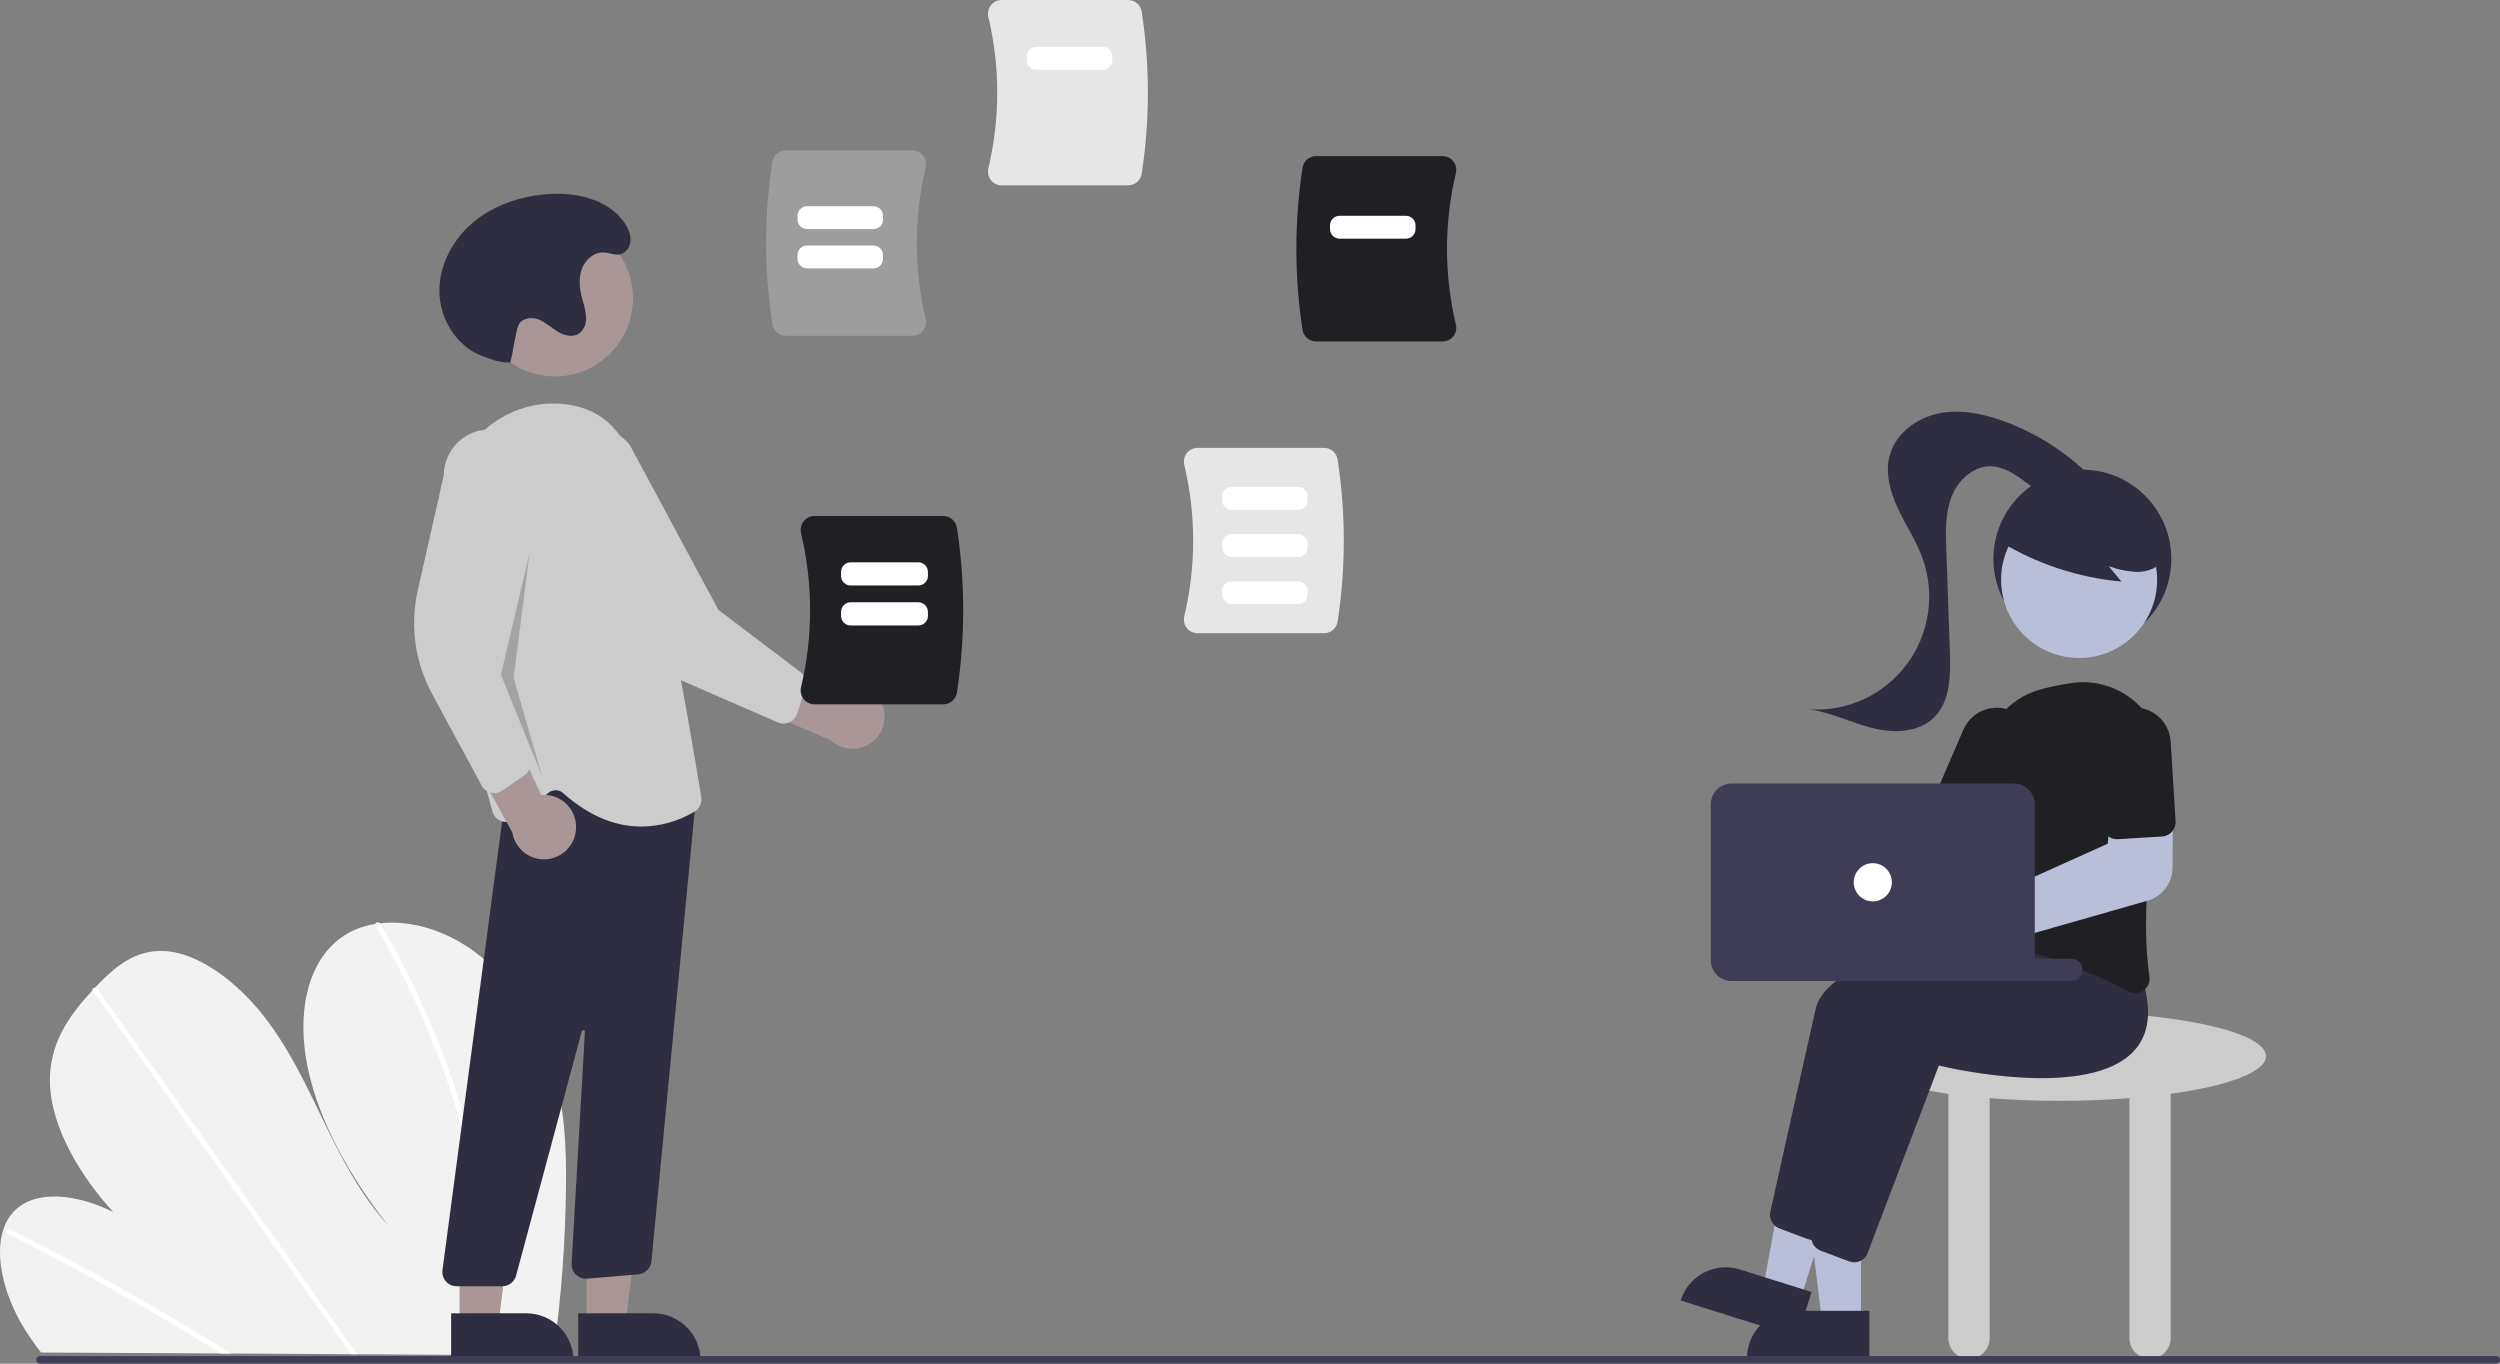 <svg width="440" height="240" viewBox="0 0 440 240" fill="none" xmlns="http://www.w3.org/2000/svg">
<rect x="0" y="0" width="440" height="240" fill="#808080" stroke="none"/>
<g clip-path="url(#clip0_314_10)">
<path d="M99.609 208.691C99.525 218.342 98.82 227.977 97.499 237.536C97.452 237.872 97.402 238.207 97.356 238.543L7.229 238.038C6.965 237.705 6.704 237.367 6.452 237.026C5.61 235.896 4.822 234.734 4.098 233.532C0.618 227.74 -0.975 220.959 0.621 216.281L0.65 216.208C0.995 215.184 1.538 214.238 2.248 213.424C5.887 209.316 13.246 210.001 19.925 213.317C13.935 206.742 9.165 198.446 8.803 191.04C8.448 183.817 12.214 178.657 16.299 174.272C16.433 174.127 16.567 173.986 16.701 173.845C16.767 173.773 16.835 173.704 16.9 173.632C20.088 170.29 23.804 166.996 29.182 167.394C35.081 167.832 41.621 172.787 46.207 178.56C50.793 184.33 53.84 190.884 56.929 197.28C60.022 203.673 63.368 210.229 68.331 215.693C61.609 207.167 56.189 197.467 54.187 188.032C52.185 178.598 53.947 169.537 59.938 165.094C61.757 163.786 63.861 162.935 66.075 162.61C66.334 162.567 66.596 162.532 66.863 162.501C72.409 161.869 79.03 163.792 84.664 168.389C90.868 173.451 95.17 180.956 97.31 188.08C99.45 195.203 99.678 202.062 99.609 208.691Z" fill="#F2F2F2"/>
<path d="M40.643 238.225L38.92 238.216C38.373 237.873 37.823 237.534 37.27 237.199C36.928 236.982 36.582 236.774 36.236 236.561C30.52 233.06 24.768 229.702 18.98 226.487C13.197 223.269 7.385 220.199 1.544 217.278C1.389 217.21 1.263 217.09 1.187 216.939C1.111 216.788 1.091 216.615 1.129 216.45C1.135 216.428 1.145 216.408 1.158 216.389C1.239 216.236 1.421 216.172 1.687 216.303C2.403 216.663 3.124 217.024 3.84 217.392C9.697 220.363 15.529 223.483 21.335 226.751C27.138 230.018 32.907 233.429 38.644 236.984C38.764 237.057 38.885 237.135 39.006 237.208C39.553 237.547 40.096 237.886 40.643 238.225Z" fill="white"/>
<path d="M62.864 238.35L61.798 238.344C61.558 238.007 61.322 237.669 61.081 237.332C55.434 229.391 49.788 221.45 44.143 213.509C34.899 200.509 25.658 187.508 16.419 174.508C16.365 174.438 16.324 174.358 16.299 174.272C16.22 173.984 16.431 173.816 16.702 173.845C16.816 173.862 16.925 173.902 17.022 173.964C17.119 174.026 17.202 174.108 17.265 174.205C22.447 181.495 27.629 188.783 32.809 196.069C42.005 209.004 51.2 221.938 60.393 234.871C60.978 235.692 61.562 236.517 62.147 237.338C62.387 237.675 62.628 238.013 62.864 238.35Z" fill="white"/>
<path d="M86.606 232.144C86.551 233.945 86.432 235.717 86.277 237.473C86.247 237.809 86.217 238.145 86.187 238.481L85.069 238.474C85.103 238.139 85.137 237.803 85.167 237.467C85.403 234.93 85.571 232.365 85.594 229.73C85.623 222.425 84.913 215.135 83.475 207.974C81.945 200.263 79.749 192.7 76.912 185.371C73.934 177.641 70.343 170.163 66.174 163.008C66.096 162.891 66.061 162.75 66.075 162.61C66.121 162.291 66.546 162.196 66.863 162.501C66.926 162.561 66.98 162.63 67.023 162.705C67.539 163.594 68.045 164.486 68.542 165.381C72.558 172.575 75.994 180.08 78.82 187.822C81.511 195.175 83.558 202.75 84.938 210.459C86.231 217.612 86.789 224.878 86.606 232.144Z" fill="white"/>
<path d="M398.817 185.894C398.817 181.56 382.548 178.046 362.479 178.046C342.411 178.046 326.142 181.56 326.142 185.894C326.142 188.672 332.83 191.111 342.913 192.506V235.506C342.913 236.472 343.296 237.399 343.977 238.082C344.659 238.766 345.583 239.149 346.547 239.149C347.51 239.149 348.435 238.766 349.116 238.082C349.797 237.399 350.18 236.472 350.18 235.506V193.28C354.022 193.579 358.162 193.742 362.479 193.742C366.797 193.742 370.936 193.579 374.778 193.28V235.506C374.778 236.472 375.161 237.399 375.842 238.082C376.524 238.766 377.448 239.149 378.412 239.149C379.375 239.149 380.3 238.766 380.981 238.082C381.663 237.399 382.045 236.472 382.045 235.506V192.506C392.128 191.111 398.817 188.672 398.817 185.894Z" fill="#CCCCCC"/>
<path d="M366.497 114.06C375.142 114.06 382.15 107.033 382.15 98.364C382.15 89.695 375.142 82.668 366.497 82.668C357.852 82.668 350.844 89.695 350.844 98.364C350.844 107.033 357.852 114.06 366.497 114.06Z" fill="#2F2E41"/>
<path d="M327.543 232.66H320.689L317.429 206.151H327.544L327.543 232.66Z" fill="#BABFD8"/>
<path d="M315.794 230.696H329.012V239.041H307.472C307.472 237.945 307.687 236.86 308.105 235.848C308.523 234.835 309.136 233.915 309.909 233.14C310.682 232.365 311.599 231.751 312.609 231.331C313.619 230.912 314.701 230.696 315.794 230.696Z" fill="#2F2E41"/>
<path d="M316.845 228.824L310.305 226.766L315.108 200.495L324.76 203.532L316.845 228.824Z" fill="#BABFD8"/>
<path d="M306.221 223.423L318.832 227.392L316.34 235.354L295.788 228.887C296.116 227.841 296.645 226.87 297.346 226.03C298.048 225.189 298.907 224.496 299.876 223.988C300.845 223.481 301.904 223.17 302.992 223.073C304.081 222.976 305.178 223.095 306.221 223.423Z" fill="#2F2E41"/>
<path d="M319.074 218.248C318.774 218.248 318.476 218.193 318.195 218.087L313.153 216.191C312.587 215.977 312.117 215.565 311.828 215.032C311.539 214.498 311.451 213.879 311.58 213.286C312.85 207.562 317.176 188.076 319.545 177.624C322.355 165.227 363.341 162.923 365.085 162.831L365.228 162.823L369.839 168.633C371.505 174.003 370.977 178.192 368.269 181.083C360.369 189.518 336.78 184.284 333.967 183.621L321.43 216.623C321.247 217.101 320.924 217.512 320.503 217.802C320.083 218.092 319.585 218.248 319.074 218.248Z" fill="#2F2E41"/>
<path d="M326.342 222.172C326.042 222.172 325.744 222.117 325.463 222.011L320.421 220.115C319.855 219.901 319.384 219.489 319.096 218.956C318.807 218.422 318.719 217.803 318.848 217.21C320.117 211.486 324.443 192 326.812 181.548C329.622 169.151 370.609 166.847 372.352 166.755L372.496 166.748L377.106 172.558C378.772 177.927 378.244 182.116 375.537 185.007C367.636 193.441 344.048 188.208 341.235 187.545L328.697 220.547C328.514 221.025 328.191 221.436 327.771 221.726C327.35 222.016 326.852 222.172 326.342 222.172Z" fill="#2F2E41"/>
<path d="M311.754 141.437C311.939 141.685 312.104 141.948 312.248 142.222L339.82 145.135L343.789 139.679L352.785 144.609L344.989 157.85L311.174 149.205C310.321 150.039 309.235 150.593 308.06 150.793C306.886 150.993 305.678 150.829 304.598 150.324C303.519 149.819 302.618 148.997 302.015 147.966C301.413 146.935 301.138 145.744 301.227 144.553C301.316 143.362 301.765 142.226 302.513 141.296C303.261 140.366 304.274 139.687 305.417 139.349C306.56 139.011 307.778 139.029 308.91 139.402C310.042 139.775 311.034 140.485 311.754 141.437Z" fill="#BABFD8"/>
<path d="M375.827 174.781C375.428 174.78 375.035 174.684 374.681 174.5C369.168 171.689 358.432 166.821 348.476 165.802C348.136 165.769 347.806 165.664 347.508 165.495C347.21 165.326 346.95 165.097 346.746 164.821C346.538 164.543 346.389 164.224 346.308 163.886C346.228 163.547 346.218 163.196 346.28 162.853C347.178 157.866 349.239 145.169 348.973 134.992C348.895 131.862 349.881 128.8 351.769 126.307C353.657 123.814 356.334 122.04 359.361 121.275C361.184 120.793 363.035 120.427 364.903 120.18C367.051 119.907 369.232 120.143 371.273 120.867C373.313 121.592 375.156 122.786 376.654 124.353C378.151 125.92 379.262 127.818 379.897 129.893C380.532 131.968 380.673 134.163 380.31 136.303C378.534 146.85 376.745 161.58 378.3 171.862C378.372 172.323 378.315 172.795 378.135 173.225C377.956 173.655 377.661 174.027 377.284 174.3C376.861 174.611 376.351 174.78 375.827 174.781Z" fill="#201F24"/>
<path d="M349.484 147.957C349.14 147.956 348.8 147.885 348.485 147.748L341.302 144.63C340.691 144.363 340.209 143.865 339.964 143.243C339.719 142.621 339.729 141.927 339.993 141.313L345.545 128.452C345.88 127.674 346.365 126.971 346.971 126.381C347.577 125.792 348.294 125.328 349.079 125.016C349.864 124.704 350.703 124.55 351.547 124.563C352.392 124.577 353.225 124.756 354 125.093C354.775 125.429 355.477 125.916 356.064 126.524C356.652 127.132 357.114 127.851 357.425 128.638C357.736 129.426 357.888 130.267 357.875 131.114C357.861 131.96 357.681 132.796 357.345 133.573L351.793 146.434C351.598 146.886 351.275 147.271 350.865 147.541C350.455 147.811 349.975 147.956 349.484 147.957Z" fill="#201F24"/>
<path d="M365.925 115.805C373.508 115.805 379.655 109.64 379.655 102.036C379.655 94.432 373.508 88.268 365.925 88.268C358.342 88.268 352.194 94.432 352.194 102.036C352.194 109.64 358.342 115.805 365.925 115.805Z" fill="#BABFD8"/>
<path d="M351.947 95.272C358.451 99.253 365.783 101.675 373.373 102.351L371.115 99.637C372.759 100.247 374.489 100.592 376.241 100.658C377.991 100.631 379.825 99.955 380.818 98.51C381.261 97.792 381.524 96.977 381.585 96.134C381.646 95.292 381.502 94.448 381.167 93.673C380.479 92.127 379.408 90.784 378.056 89.771C375.659 87.87 372.83 86.592 369.821 86.053C366.813 85.514 363.718 85.73 360.812 86.681C358.819 87.278 357.035 88.426 355.662 89.993C354.361 91.604 351.855 93.038 352.521 95L351.947 95.272Z" fill="#2F2E41"/>
<path d="M368.234 84.16C363.903 79.757 358.662 76.359 352.881 74.205C349.169 72.826 345.13 71.975 341.25 72.757C337.37 73.54 333.701 76.232 332.618 80.049C331.733 83.171 332.647 86.532 334.021 89.47C335.394 92.409 337.228 95.133 338.339 98.181C339.472 101.292 339.813 104.636 339.331 107.912C338.848 111.188 337.557 114.291 335.575 116.939C333.593 119.588 330.983 121.698 327.982 123.079C324.98 124.459 321.682 125.066 318.387 124.844C322.2 125.357 325.714 127.153 329.44 128.109C333.166 129.066 337.564 129.001 340.334 126.324C343.263 123.491 343.322 118.886 343.18 114.808C342.97 108.745 342.759 102.683 342.549 96.62C342.441 93.528 342.35 90.337 343.462 87.451C344.574 84.566 347.216 82.039 350.301 82.065C352.639 82.085 354.709 83.505 356.584 84.906C358.459 86.307 360.444 87.801 362.773 88.01C365.102 88.218 367.761 86.49 367.587 84.151" fill="#2F2E41"/>
<path d="M342.841 171.244C341.931 171.243 341.032 171.04 340.21 170.649C339.388 170.258 338.663 169.689 338.087 168.983C337.511 168.277 337.098 167.451 336.878 166.566C336.658 165.681 336.637 164.758 336.816 163.863C336.994 162.969 337.369 162.125 337.912 161.393C338.455 160.661 339.153 160.059 339.956 159.63C340.759 159.202 341.647 158.957 342.556 158.914C343.465 158.87 344.372 159.03 345.212 159.38C345.465 159.487 345.71 159.612 345.945 159.753L370.957 148.493L371.66 141.69L382.441 141.401L382.37 152.726C382.357 154.038 381.922 155.31 381.13 156.355C380.338 157.399 379.232 158.16 377.975 158.524L348.725 166.872C348.668 167.066 348.601 167.257 348.524 167.444C348.055 168.568 347.265 169.528 346.254 170.204C345.243 170.88 344.056 171.242 342.841 171.244Z" fill="#BABFD8"/>
<path d="M381.528 146.953C381.221 147.108 380.886 147.199 380.543 147.22L372.731 147.701C372.066 147.741 371.411 147.515 370.912 147.072C370.412 146.629 370.108 146.006 370.066 145.338L369.209 131.35C369.155 130.505 369.269 129.657 369.543 128.855C369.817 128.053 370.245 127.313 370.805 126.678C371.364 126.042 372.043 125.524 372.802 125.152C373.561 124.78 374.386 124.561 375.23 124.509C376.073 124.457 376.919 124.572 377.718 124.848C378.517 125.124 379.254 125.556 379.887 126.118C380.52 126.679 381.036 127.361 381.405 128.123C381.775 128.885 381.991 129.713 382.042 130.559L382.9 144.547C382.929 145.038 382.815 145.527 382.572 145.955C382.328 146.382 381.965 146.729 381.528 146.953Z" fill="#201F24"/>
<path d="M364.55 172.659H320.386C319.867 172.659 319.37 172.452 319.003 172.084C318.636 171.716 318.43 171.217 318.43 170.697C318.43 170.176 318.636 169.677 319.003 169.309C319.37 168.941 319.867 168.735 320.386 168.735H364.55C365.069 168.735 365.567 168.941 365.934 169.309C366.301 169.677 366.507 170.176 366.507 170.697C366.507 171.217 366.301 171.716 365.934 172.084C365.567 172.452 365.069 172.659 364.55 172.659Z" fill="#3F3D56"/>
<path d="M301.099 169.015V141.547C301.101 140.581 301.484 139.654 302.165 138.971C302.846 138.288 303.77 137.904 304.733 137.903H354.488C355.451 137.904 356.375 138.288 357.056 138.971C357.737 139.654 358.12 140.581 358.121 141.547V169.015C358.12 169.981 357.737 170.907 357.056 171.59C356.375 172.273 355.451 172.658 354.488 172.659H304.733C303.77 172.658 302.846 172.273 302.165 171.59C301.484 170.907 301.101 169.981 301.099 169.015Z" fill="#3F3D56"/>
<path d="M329.61 158.644C331.463 158.644 332.965 157.138 332.965 155.281C332.965 153.423 331.463 151.917 329.61 151.917C327.758 151.917 326.256 153.423 326.256 155.281C326.256 157.138 327.758 158.644 329.61 158.644Z" fill="white"/>
<path d="M154.731 122.956C154.278 122.269 153.68 121.689 152.98 121.258C152.279 120.827 151.493 120.556 150.676 120.462C149.86 120.369 149.033 120.457 148.253 120.719C147.474 120.98 146.762 121.411 146.166 121.979L128.414 112.791L129.518 123.141L146.206 130.28C147.224 131.219 148.55 131.752 149.934 131.777C151.317 131.802 152.662 131.317 153.712 130.415C154.763 129.512 155.447 128.254 155.635 126.88C155.823 125.505 155.501 124.109 154.731 122.956Z" fill="#A99797"/>
<path d="M138.955 127.122C138.633 127.27 138.285 127.349 137.931 127.352C137.578 127.356 137.228 127.285 136.904 127.144L120.042 119.81C114.276 117.303 109.615 112.781 106.926 107.086L98.061 88.323C97.407 87.48 96.925 86.516 96.642 85.486C96.36 84.456 96.282 83.381 96.415 82.321C96.547 81.261 96.887 80.238 97.414 79.31C97.941 78.382 98.645 77.567 99.486 76.912C100.327 76.257 101.289 75.775 102.316 75.493C103.344 75.211 104.416 75.135 105.473 75.269C106.53 75.403 107.55 75.744 108.475 76.274C109.4 76.804 110.211 77.511 110.863 78.355L126.445 107.345L140.833 118.243C141.245 118.557 141.551 118.989 141.71 119.483C141.868 119.976 141.872 120.507 141.72 121.002L140.308 125.576C140.156 126.067 139.859 126.499 139.456 126.816C139.302 126.937 139.133 127.04 138.955 127.122Z" fill="#CCCCCC"/>
<path d="M97.671 66.256C105.254 66.256 111.401 60.092 111.401 52.488C111.401 44.884 105.254 38.719 97.671 38.719C90.088 38.719 83.94 44.884 83.94 52.488C83.94 60.092 90.088 66.256 97.671 66.256Z" fill="#A99797"/>
<path d="M103.232 233.104H110.086L113.347 206.596H103.231L103.232 233.104Z" fill="#A99797"/>
<path d="M123.304 239.485L101.764 239.486L101.764 231.141L114.981 231.14C117.189 231.14 119.305 232.019 120.866 233.584C122.427 235.149 123.304 237.272 123.304 239.485Z" fill="#2F2E41"/>
<path d="M80.871 233.104H87.724L90.985 206.596H80.869L80.871 233.104Z" fill="#A99797"/>
<path d="M100.943 239.485L79.402 239.486L79.402 231.141L92.62 231.14C94.827 231.14 96.944 232.019 98.505 233.584C100.066 235.149 100.942 237.272 100.943 239.485Z" fill="#2F2E41"/>
<path d="M78.478 225.517C78.242 225.246 78.066 224.929 77.962 224.584C77.858 224.24 77.829 223.878 77.877 223.522L89.876 133.277L119.689 138.354L122.871 136.439L114.643 222.065C114.575 222.643 114.309 223.179 113.892 223.584C113.475 223.989 112.931 224.237 112.353 224.287L103.326 225.041C102.967 225.071 102.606 225.024 102.267 224.902C101.928 224.78 101.619 224.586 101.361 224.334C101.103 224.082 100.902 223.777 100.772 223.441C100.641 223.104 100.585 222.743 100.605 222.383L102.943 181.605C102.947 181.535 102.925 181.467 102.882 181.413C102.838 181.359 102.777 181.323 102.708 181.311C102.64 181.3 102.57 181.315 102.512 181.352C102.454 181.39 102.412 181.448 102.394 181.515L90.831 224.512C90.686 225.047 90.37 225.519 89.931 225.857C89.492 226.194 88.955 226.377 88.402 226.378H80.37C80.012 226.378 79.658 226.301 79.331 226.153C79.005 226.004 78.714 225.787 78.478 225.517Z" fill="#2F2E41"/>
<path d="M99.124 139.594C98.782 139.283 98.342 139.102 97.881 139.083C97.42 139.064 96.966 139.207 96.6 139.488L90.639 144.137C90.315 144.391 89.933 144.561 89.528 144.632C89.123 144.703 88.707 144.674 88.315 144.546C87.924 144.419 87.57 144.197 87.285 143.9C86.999 143.603 86.79 143.24 86.677 142.844C83.753 132.577 77.13 106.732 78.761 88.543C79.686 78.232 88.565 70.396 98.554 71.053C105.383 71.51 109.876 75.46 111.907 82.794C116.895 100.801 122.377 133.832 123.425 140.271C123.508 140.77 123.438 141.283 123.225 141.742C123.012 142.201 122.665 142.585 122.231 142.843C119.411 144.541 116.189 145.45 112.9 145.476C108.92 145.476 104.148 144.087 99.124 139.594Z" fill="#CCCCCC"/>
<path d="M101.373 145.999C101.44 145.178 101.326 144.352 101.04 143.579C100.754 142.807 100.303 142.106 99.718 141.528C99.132 140.949 98.428 140.506 97.653 140.23C96.879 139.954 96.054 139.852 95.236 139.93L86.922 121.715L81.42 130.542L90.158 146.486C90.381 147.856 91.096 149.096 92.17 149.972C93.243 150.847 94.599 151.298 95.982 151.238C97.364 151.178 98.676 150.611 99.67 149.646C100.664 148.68 101.27 147.383 101.373 145.999Z" fill="#A99797"/>
<path d="M86.395 139.515C86.052 139.432 85.729 139.278 85.449 139.063C85.168 138.847 84.936 138.574 84.768 138.263L76.014 122.057C73.02 116.516 72.135 110.074 73.524 103.928L78.096 83.679C78.1 82.611 78.314 81.554 78.725 80.569C79.137 79.584 79.738 78.691 80.495 77.939C81.251 77.187 82.147 76.592 83.133 76.188C84.119 75.784 85.174 75.579 86.239 75.584C87.304 75.589 88.358 75.805 89.34 76.218C90.321 76.632 91.212 77.236 91.961 77.995C92.71 78.754 93.302 79.654 93.704 80.643C94.106 81.632 94.31 82.69 94.304 83.758L88.724 116.211L93.338 133.691C93.469 134.192 93.444 134.722 93.265 135.208C93.086 135.695 92.762 136.114 92.338 136.41L88.412 139.136C87.991 139.428 87.491 139.584 86.979 139.584C86.782 139.584 86.586 139.561 86.395 139.515Z" fill="#CCCCCC"/>
<path opacity="0.2" d="M93.19 97.445L88.159 118.747L95.426 136.685L90.395 119.307L93.19 97.445Z" fill="black"/>
<path d="M89.835 63.81C88.614 63.832 87.4 63.612 86.264 63.162C85.765 62.969 85.246 62.81 84.747 62.617C80.341 60.91 77.438 56.204 77.334 51.469C77.23 46.733 79.676 42.137 83.307 39.108C86.939 36.079 91.642 34.524 96.352 34.164C101.426 33.777 107.139 35.067 109.974 39.304C110.728 40.431 111.256 41.8 110.809 43.161C110.675 43.572 110.436 43.941 110.115 44.23C108.849 45.359 107.587 44.51 106.296 44.435C104.522 44.332 102.929 45.772 102.356 47.459C101.784 49.145 102.036 51.002 102.498 52.723C102.85 53.758 103.072 54.833 103.159 55.924C103.196 56.47 103.094 57.018 102.861 57.514C102.628 58.01 102.273 58.438 101.829 58.757C100.721 59.429 99.265 59.04 98.156 58.37C97.047 57.699 96.088 56.766 94.89 56.272C93.692 55.779 92.083 55.888 91.385 56.983C91.164 57.381 91.014 57.815 90.942 58.266C90.317 61.122 90.461 60.954 89.835 63.81Z" fill="#2F2E41"/>
<path d="M208.883 110.534C208.656 110.245 208.497 109.908 208.418 109.548C208.34 109.188 208.345 108.815 208.432 108.457C210.517 99.7 210.517 90.573 208.432 81.816C208.345 81.458 208.34 81.085 208.418 80.725C208.497 80.365 208.656 80.028 208.883 79.739C209.106 79.454 209.391 79.224 209.716 79.066C210.041 78.908 210.398 78.826 210.759 78.827H233.049C233.619 78.829 234.17 79.032 234.603 79.402C235.037 79.772 235.326 80.285 235.418 80.849C236.872 90.318 236.872 99.955 235.418 109.424C235.326 109.988 235.037 110.501 234.603 110.871C234.17 111.241 233.619 111.445 233.049 111.446H210.759C210.398 111.447 210.041 111.365 209.716 111.207C209.391 111.05 209.106 110.819 208.883 110.534Z" fill="#E6E6E6"/>
<path d="M174.401 31.707C174.174 31.418 174.015 31.081 173.936 30.721C173.858 30.361 173.863 29.988 173.95 29.63C176.035 20.872 176.035 11.746 173.95 2.988C173.863 2.631 173.858 2.258 173.936 1.898C174.015 1.538 174.174 1.201 174.401 0.912C174.624 0.627 174.909 0.396 175.234 0.238C175.559 0.08 175.916 -0.001 176.277 1.19793e-05H198.567C199.137 0.001 199.688 0.205 200.121 0.575C200.555 0.945 200.844 1.458 200.936 2.021C202.39 11.491 202.39 21.128 200.936 30.597C200.844 31.161 200.555 31.673 200.121 32.043C199.688 32.413 199.137 32.617 198.567 32.618H176.277C175.916 32.62 175.559 32.538 175.234 32.38C174.909 32.222 174.624 31.992 174.401 31.707Z" fill="#E6E6E6"/>
<path d="M229.25 58.075C227.796 48.606 227.796 38.969 229.25 29.499C229.342 28.936 229.63 28.423 230.064 28.053C230.498 27.683 231.049 27.479 231.618 27.478H253.908C254.27 27.477 254.626 27.558 254.951 27.716C255.276 27.874 255.561 28.105 255.784 28.39C256.012 28.679 256.171 29.016 256.249 29.376C256.327 29.736 256.323 30.109 256.235 30.466C254.15 39.224 254.15 48.35 256.235 57.108C256.323 57.466 256.327 57.839 256.249 58.199C256.171 58.559 256.012 58.896 255.784 59.185C255.561 59.47 255.276 59.7 254.951 59.858C254.626 60.016 254.27 60.098 253.908 60.096H231.618C231.049 60.095 230.498 59.892 230.064 59.521C229.63 59.151 229.342 58.639 229.25 58.075Z" fill="#201F24"/>
<path d="M135.933 57.078C134.479 47.608 134.479 37.971 135.933 28.502C136.026 27.938 136.314 27.426 136.748 27.056C137.182 26.685 137.732 26.482 138.302 26.48H160.592C160.953 26.479 161.31 26.561 161.635 26.719C161.96 26.877 162.245 27.107 162.468 27.392C162.696 27.681 162.855 28.018 162.933 28.378C163.011 28.738 163.007 29.111 162.919 29.469C160.834 38.226 160.834 47.353 162.919 56.111C163.006 56.468 163.011 56.841 162.933 57.201C162.855 57.561 162.696 57.898 162.468 58.187C162.245 58.472 161.96 58.703 161.635 58.861C161.31 59.019 160.953 59.1 160.592 59.099H138.302C137.732 59.098 137.182 58.894 136.748 58.524C136.314 58.154 136.026 57.641 135.933 57.078Z" fill="#9D9D9D"/>
<path d="M141.446 123.042C141.215 122.748 141.053 122.405 140.974 122.039C140.894 121.674 140.899 121.294 140.988 120.931C143.107 112.029 143.107 102.753 140.988 93.851C140.899 93.488 140.894 93.109 140.974 92.743C141.053 92.377 141.215 92.034 141.446 91.74C141.673 91.451 141.963 91.217 142.293 91.056C142.623 90.896 142.986 90.813 143.353 90.814H166.009C166.588 90.815 167.148 91.022 167.589 91.398C168.03 91.775 168.323 92.296 168.417 92.868C169.895 102.494 169.895 112.289 168.417 121.914C168.323 122.487 168.03 123.008 167.589 123.384C167.148 123.76 166.588 123.967 166.009 123.968H143.353C142.986 123.969 142.623 123.887 142.293 123.726C141.963 123.565 141.673 123.332 141.446 123.042Z" fill="#201F24"/>
<path d="M7.034 240H439.334C439.511 240 439.68 239.93 439.805 239.804C439.93 239.679 440 239.51 440 239.333C440 239.155 439.93 238.986 439.805 238.861C439.68 238.735 439.511 238.665 439.334 238.665H7.034C6.946 238.665 6.859 238.682 6.778 238.715C6.697 238.749 6.624 238.798 6.562 238.86C6.5 238.922 6.451 238.996 6.417 239.077C6.383 239.158 6.366 239.245 6.366 239.333C6.366 239.42 6.383 239.507 6.417 239.588C6.451 239.669 6.5 239.743 6.562 239.805C6.624 239.867 6.697 239.916 6.778 239.95C6.859 239.983 6.946 240 7.034 240Z" fill="#3F3D56"/>
<path d="M161.637 103.047H149.702C149.257 103.046 148.831 102.869 148.517 102.554C148.202 102.238 148.025 101.811 148.025 101.365V100.651C148.025 100.205 148.202 99.778 148.517 99.462C148.831 99.147 149.257 98.97 149.702 98.969H161.637C162.082 98.97 162.508 99.147 162.823 99.462C163.137 99.778 163.314 100.205 163.314 100.651V101.365C163.314 101.811 163.137 102.238 162.823 102.554C162.508 102.869 162.082 103.046 161.637 103.047Z" fill="white"/>
<path d="M161.637 110.081H149.702C149.257 110.08 148.831 109.903 148.517 109.588C148.202 109.272 148.025 108.845 148.025 108.399V107.685C148.025 107.239 148.202 106.812 148.517 106.496C148.831 106.181 149.257 106.004 149.702 106.003H161.637C162.082 106.004 162.508 106.181 162.823 106.496C163.137 106.812 163.314 107.239 163.314 107.685V108.399C163.314 108.845 163.137 109.272 162.823 109.588C162.508 109.903 162.082 110.08 161.637 110.081Z" fill="white"/>
<path d="M153.733 40.314H142.036C141.591 40.313 141.165 40.136 140.85 39.821C140.536 39.505 140.359 39.078 140.359 38.632V37.975C140.359 37.529 140.536 37.102 140.85 36.786C141.165 36.471 141.591 36.294 142.036 36.293H153.733C154.177 36.294 154.604 36.471 154.918 36.786C155.233 37.102 155.409 37.529 155.41 37.975V38.632C155.409 39.078 155.233 39.505 154.918 39.821C154.604 40.136 154.177 40.313 153.733 40.314Z" fill="white"/>
<path d="M228.465 89.717H216.768C216.323 89.717 215.897 89.539 215.582 89.224C215.268 88.909 215.091 88.481 215.091 88.035V87.378C215.091 86.932 215.268 86.505 215.582 86.19C215.897 85.874 216.323 85.697 216.768 85.697H228.465C228.909 85.697 229.336 85.874 229.65 86.19C229.964 86.505 230.141 86.932 230.142 87.378V88.035C230.141 88.481 229.964 88.909 229.65 89.224C229.336 89.539 228.909 89.717 228.465 89.717Z" fill="white"/>
<path d="M228.465 98.021H216.768C216.323 98.021 215.897 97.844 215.582 97.528C215.268 97.213 215.091 96.786 215.091 96.34V95.683C215.091 95.237 215.268 94.809 215.582 94.494C215.897 94.179 216.323 94.001 216.768 94.001H228.465C228.909 94.001 229.336 94.179 229.65 94.494C229.964 94.809 230.141 95.237 230.142 95.683V96.34C230.141 96.786 229.964 97.213 229.65 97.528C229.336 97.844 228.909 98.021 228.465 98.021Z" fill="white"/>
<path d="M228.465 106.326H216.768C216.323 106.325 215.897 106.148 215.582 105.833C215.268 105.517 215.091 105.09 215.091 104.644V103.987C215.091 103.541 215.268 103.113 215.582 102.798C215.897 102.483 216.323 102.305 216.768 102.305H228.465C228.909 102.305 229.336 102.483 229.65 102.798C229.964 103.113 230.141 103.541 230.142 103.987V104.644C230.141 105.09 229.964 105.517 229.65 105.833C229.336 106.148 228.909 106.325 228.465 106.326Z" fill="white"/>
<path d="M153.733 47.234H142.036C141.591 47.233 141.165 47.056 140.85 46.741C140.536 46.425 140.359 45.998 140.359 45.552V44.895C140.359 44.449 140.536 44.022 140.85 43.706C141.165 43.391 141.591 43.214 142.036 43.213H153.733C154.177 43.214 154.604 43.391 154.918 43.706C155.233 44.022 155.409 44.449 155.41 44.895V45.552C155.409 45.998 155.233 46.425 154.918 46.741C154.604 47.056 154.177 47.233 153.733 47.234Z" fill="white"/>
<path d="M194.082 12.274H182.386C181.941 12.273 181.515 12.096 181.2 11.781C180.886 11.466 180.709 11.038 180.708 10.592V9.935C180.709 9.489 180.886 9.062 181.2 8.746C181.515 8.431 181.941 8.254 182.386 8.253H194.082C194.527 8.254 194.953 8.431 195.268 8.746C195.582 9.062 195.759 9.489 195.76 9.935V10.592C195.759 11.038 195.582 11.466 195.268 11.781C194.953 12.096 194.527 12.273 194.082 12.274Z" fill="white"/>
<path d="M247.456 42.004H235.759C235.314 42.003 234.888 41.826 234.574 41.511C234.259 41.195 234.082 40.768 234.082 40.322V39.665C234.082 39.219 234.259 38.791 234.574 38.476C234.888 38.161 235.314 37.983 235.759 37.983H247.456C247.901 37.983 248.327 38.161 248.641 38.476C248.956 38.791 249.133 39.219 249.133 39.665V40.322C249.133 40.768 248.956 41.195 248.641 41.511C248.327 41.826 247.901 42.003 247.456 42.004Z" fill="white"/>
</g>
<defs>
<clipPath id="clip0_314_10">
<rect width="440" height="240" fill="white"/>
</clipPath>
</defs>
</svg>
